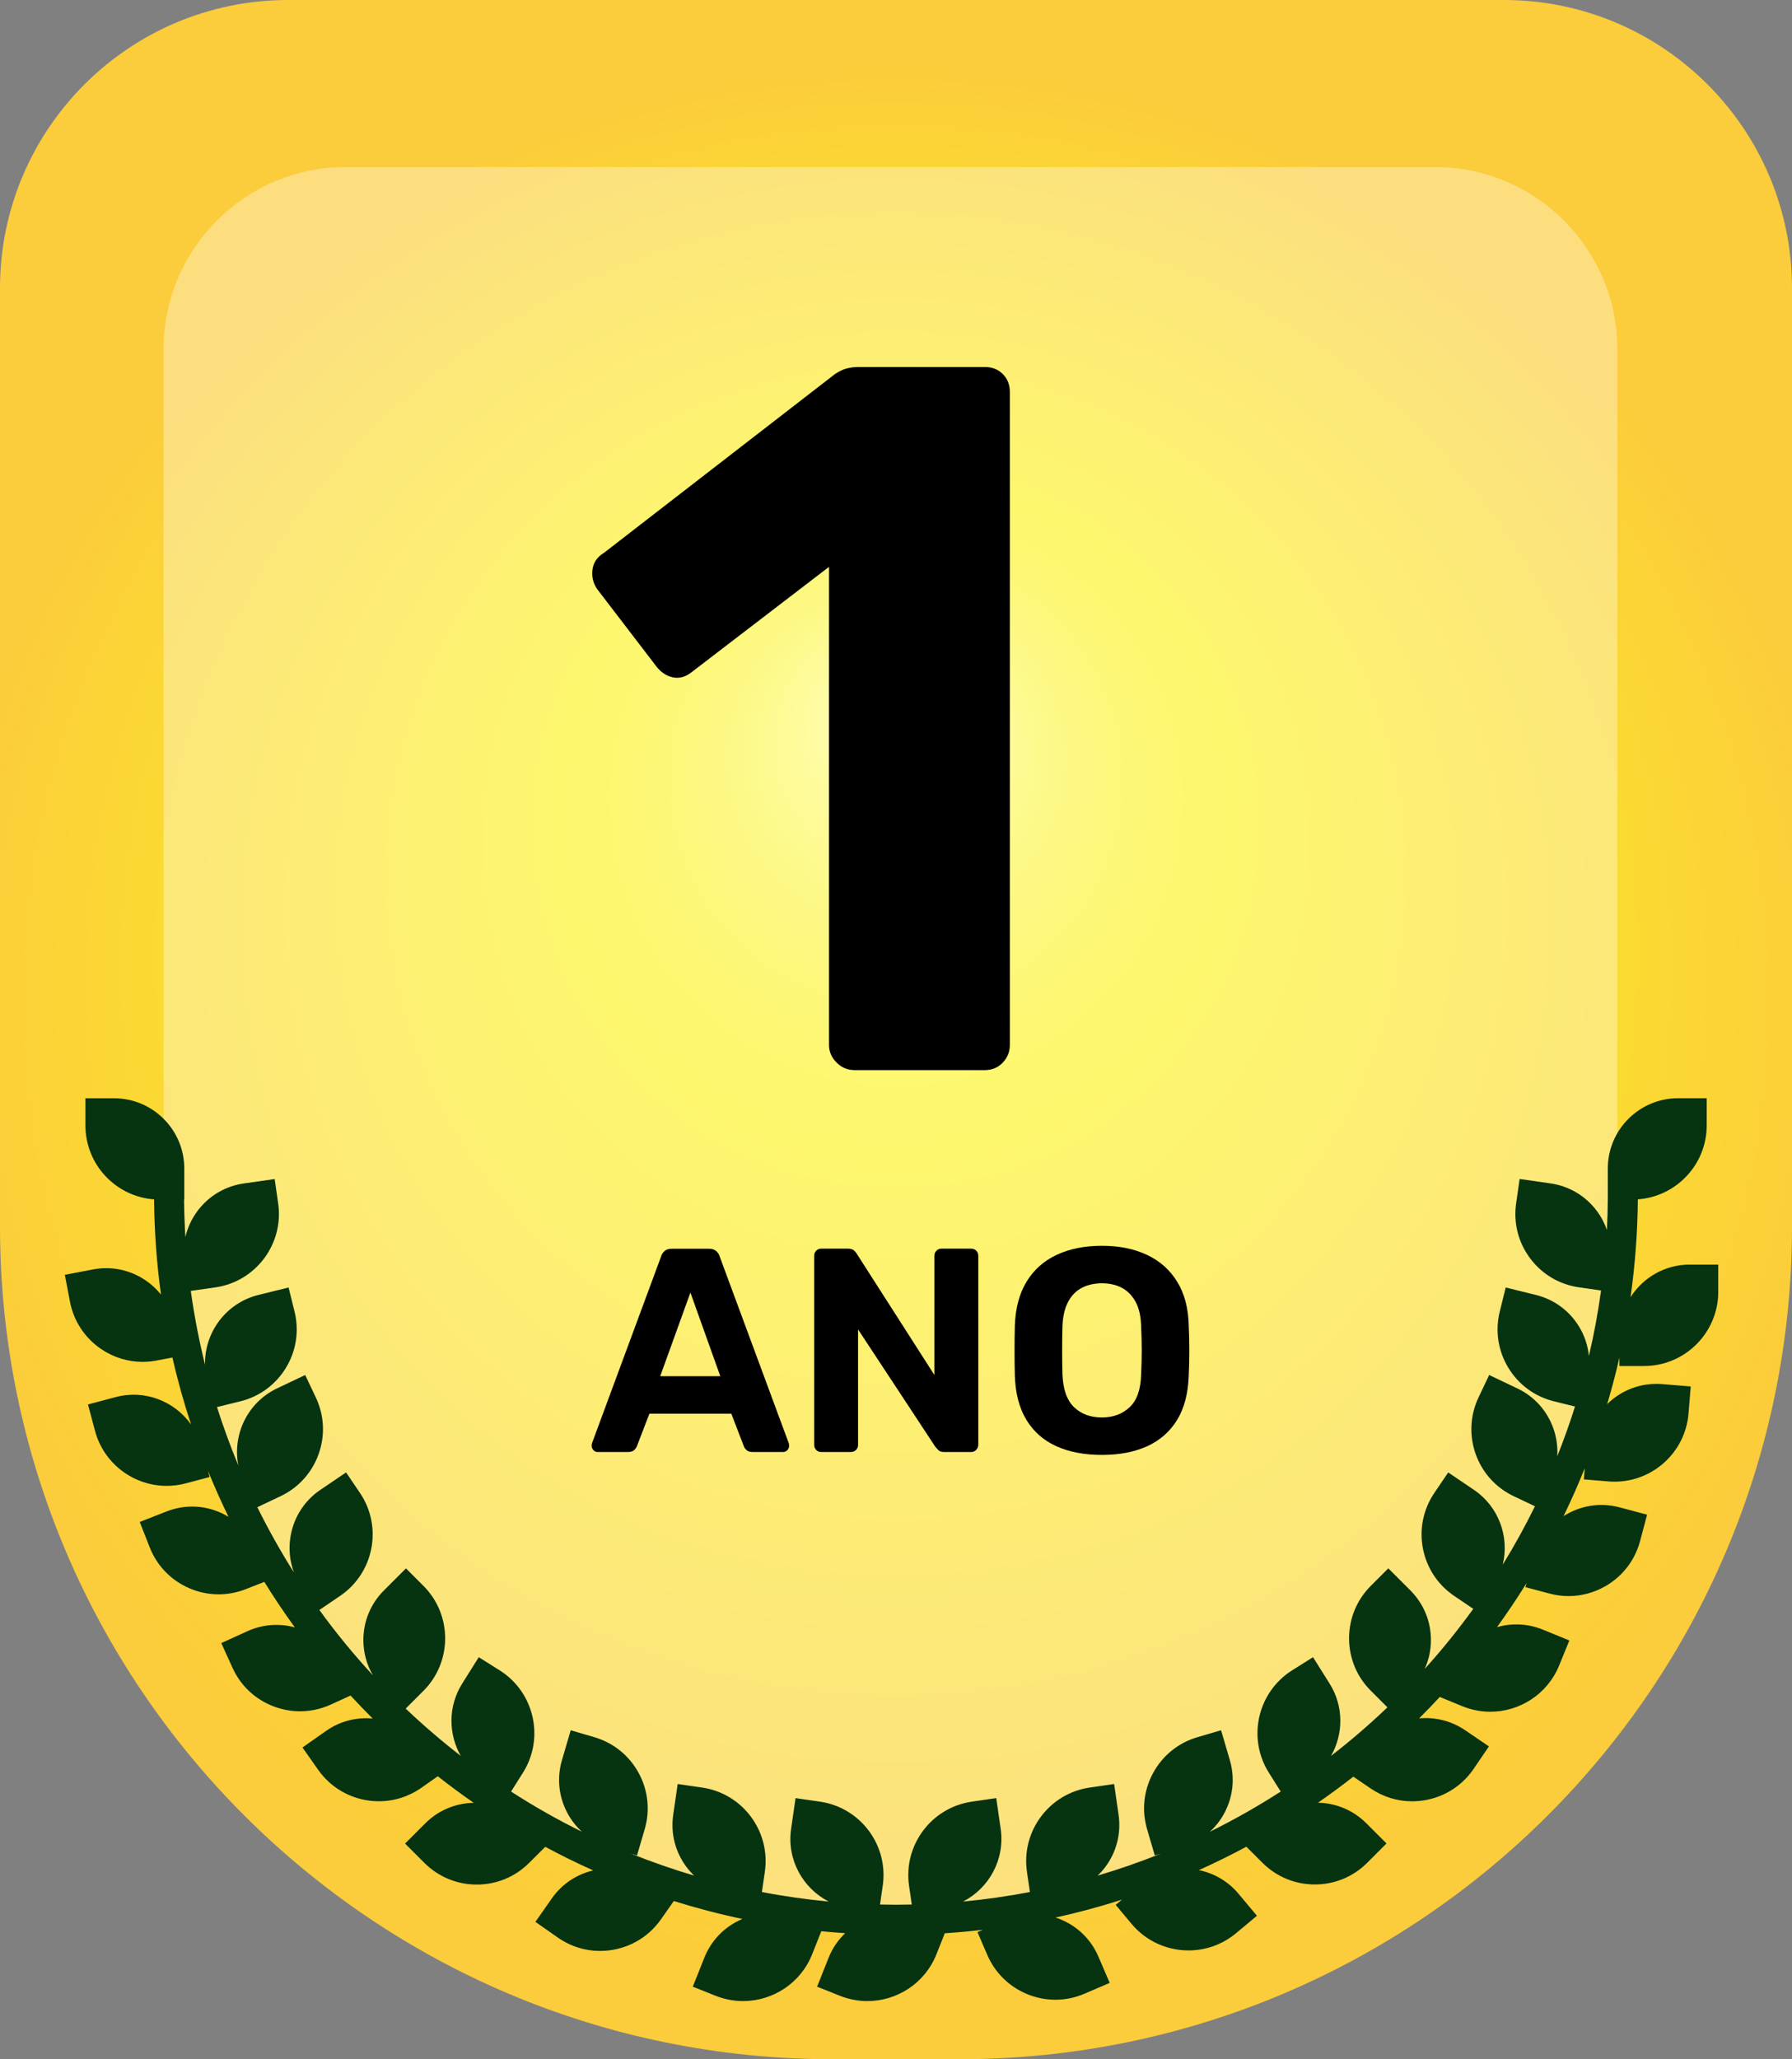 <?xml version="1.0" encoding="UTF-8"?><svg id="Camada_1" xmlns="http://www.w3.org/2000/svg" xmlns:xlink="http://www.w3.org/1999/xlink" viewBox="0 0 358.42 411.81"><rect x="0" y="0" width="358.42" height="411.81" fill="#808080" stroke="none"/><defs><style>.cls-1{fill:#063310;}.cls-2{fill:#fff;opacity:.35;}.cls-3{fill:url(#Gradiente_sem_nome_171);}</style><radialGradient id="Gradiente_sem_nome_171" cx="179.21" cy="205.9" fx="179.21" fy="140.3" r="193.02" gradientUnits="userSpaceOnUse"><stop offset="0" stop-color="#ffffa4"/><stop offset=".03" stop-color="#fefd90"/><stop offset=".1" stop-color="#fdf968"/><stop offset=".16" stop-color="#fcf649"/><stop offset=".23" stop-color="#fcf333"/><stop offset=".29" stop-color="#fcf225"/><stop offset=".35" stop-color="#fcf221"/><stop offset="1" stop-color="#fbcc3b"/></radialGradient></defs><path class="cls-3" d="M57.63,0h243.16c31.81,0,57.63,25.82,57.63,57.63v187.62c0,91.92-74.63,166.55-166.55,166.55h-25.32C74.63,411.81,0,337.18,0,245.25V57.63C0,25.82,25.82,0,57.63,0Z"/><path class="cls-2" d="M69.18,33.4h217.84c20.13,0,36.47,16.34,36.47,36.47v168.67c0,80.24-65.15,145.39-145.39,145.39h0c-80.24,0-145.39-65.15-145.39-145.39V69.87c0-20.13,16.34-36.47,36.47-36.47Z"/><path class="cls-1" d="M337.97,252.89c-4.97,0-9.34,2.6-11.84,6.51.9-6.4,1.4-12.93,1.46-19.56,7.68-.55,13.77-6.96,13.77-14.78v-5.44h-5.72c-7.75,0-14.06,6.3-14.06,14.05v6.22h0c-.02,2.03-.07,4.06-.18,6.07-.47-1.36-1.15-2.65-2.04-3.83-2.25-3-5.54-4.95-9.26-5.48l-6.16-.88-.7,4.89c-.56,3.92.44,7.83,2.82,11,2.38,3.17,5.85,5.22,9.77,5.78l4.4.63c-.61,4.43-1.42,8.8-2.43,13.09-.21-2.04-.85-4.02-1.94-5.82-1.94-3.21-5.01-5.48-8.66-6.38l-6.04-1.49-1.19,4.8c-.95,3.85-.35,7.83,1.7,11.23,2.05,3.39,5.29,5.78,9.14,6.73l4.21,1.04c-1.06,3.37-2.25,6.69-3.55,9.95.12-1.88-.14-3.77-.79-5.6-1.26-3.54-3.82-6.37-7.21-7.98l-5.62-2.67-2.12,4.47c-1.7,3.58-1.9,7.61-.58,11.34,1.33,3.73,4.03,6.72,7.61,8.42l4.25,2.02c-1.97,4-4.12,7.9-6.44,11.67,1.34-5.54-.77-11.57-5.76-14.95l-5.15-3.49-2.77,4.09c-2.22,3.28-3.04,7.23-2.29,11.12.75,3.89,2.97,7.26,6.25,9.48l3.82,2.59c-3.03,4.19-6.27,8.21-9.73,12.04.82-1.8,1.26-3.76,1.26-5.8,0-3.75-1.46-7.28-4.12-9.94l-4.4-4.4-3.5,3.5c-2.8,2.8-4.35,6.53-4.35,10.49s1.54,7.69,4.35,10.49l3.32,3.32c-3.58,3.43-7.35,6.66-11.28,9.71,2.49-4.36,2.57-9.93-.29-14.47l-3.31-5.27-4.18,2.63c-6.92,4.36-9.01,13.53-4.66,20.46l2.38,3.78c-4.56,2.94-9.29,5.62-14.18,8.04,1.13-1.03,2.1-2.25,2.85-3.63,1.8-3.3,2.21-7.09,1.15-10.7l-1.75-5.97-4.74,1.39c-3.8,1.12-6.94,3.65-8.84,7.13-1.9,3.48-2.33,7.49-1.21,11.29l1.53,5.22,1.24-.37c-4.13,1.66-8.36,3.14-12.67,4.41.55-.53,1.07-1.1,1.54-1.73,2.25-3.01,3.18-6.71,2.65-10.43l-.89-6.16-4.89.71c-8.09,1.18-13.72,8.72-12.55,16.81l.59,4.08c-4.39.84-8.86,1.48-13.38,1.91,5.21-2.66,8.42-8.43,7.54-14.53l-.89-6.16-4.89.71c-8.09,1.18-13.72,8.72-12.55,16.81l.55,3.76c-1.06.02-2.12.04-3.18.04s-2.12-.02-3.18-.04l.55-3.76c1.18-8.09-4.45-15.64-12.55-16.81l-4.89-.71-.89,6.16c-.89,6.11,2.32,11.87,7.54,14.53-4.53-.43-8.99-1.06-13.38-1.91l.59-4.08c1.17-8.09-4.46-15.64-12.55-16.81l-4.89-.71-.89,6.16c-.54,3.72.4,7.42,2.65,10.43.47.63.99,1.2,1.54,1.73-4.31-1.28-8.54-2.75-12.67-4.41l1.24.37,1.53-5.22c1.12-3.8.69-7.81-1.21-11.29-1.9-3.48-5.04-6.01-8.84-7.13l-4.74-1.39-1.75,5.97c-1.06,3.6-.65,7.4,1.15,10.7.75,1.38,1.72,2.59,2.85,3.63-4.89-2.41-9.63-5.1-14.18-8.04l2.38-3.78c4.36-6.92,2.27-16.1-4.66-20.46l-4.18-2.63-3.31,5.27c-2.86,4.54-2.78,10.11-.29,14.47-3.83-2.97-7.51-6.13-11.02-9.46l3.56-3.56c5.78-5.78,5.78-15.19,0-20.98l-3.5-3.5-4.4,4.4c-2.66,2.65-4.12,6.18-4.12,9.94,0,2.52.67,4.93,1.91,7.05-3.82-4.14-7.4-8.5-10.71-13.07l4.15-2.82c6.77-4.59,8.55-13.83,3.96-20.6l-2.77-4.09-5.15,3.49c-5.46,3.7-7.47,10.59-5.28,16.51-2.66-4.2-5.1-8.56-7.32-13.04l4.65-2.21c3.58-1.7,6.28-4.69,7.61-8.42,1.33-3.73,1.13-7.76-.57-11.34l-2.12-4.47-5.62,2.67c-5.92,2.81-8.96,9.26-7.75,15.41-1.58-3.81-3.01-7.7-4.27-11.67l4.67-1.15c3.85-.95,7.09-3.34,9.14-6.73s2.65-7.38,1.7-11.23l-1.19-4.8-6.04,1.49c-6.5,1.61-10.81,7.52-10.67,13.95-1.2-4.83-2.15-9.76-2.85-14.76l4.89-.7c8.1-1.15,13.75-8.68,12.59-16.78l-.7-4.89-6.16.88c-3.72.53-7,2.48-9.26,5.48-1.19,1.59-2.01,3.37-2.44,5.25-.15-2.48-.24-4.98-.27-7.49h.05v-6.22c0-7.75-6.3-14.05-14.05-14.05h-5.72v5.44c0,7.81,6.06,14.21,13.73,14.78.06,6.45.52,12.8,1.38,19.03-.87-1.08-1.9-2.04-3.08-2.84-3.11-2.11-6.84-2.88-10.53-2.18l-5.62,1.07,1.02,5.35c.74,3.89,2.96,7.26,6.23,9.49,2.49,1.69,5.36,2.57,8.31,2.57.93,0,1.87-.09,2.81-.27l3.15-.6c1.03,4.55,2.28,9.02,3.73,13.4-3.3-4.66-9.25-7.04-15.09-5.48l-5.53,1.47,1.4,5.26c1.77,6.63,7.78,11.02,14.34,11.02,1.26,0,2.54-.16,3.81-.5l4.78-1.27-.35-1.31c1.27,3.15,2.65,6.24,4.13,9.28-.54-.32-1.09-.63-1.67-.88-3.44-1.5-7.26-1.57-10.76-.19l-5.33,2.09,1.99,5.06c1.45,3.69,4.25,6.59,7.88,8.17,1.9.83,3.91,1.24,5.92,1.24,1.83,0,3.67-.35,5.43-1.04l3.7-1.45c1.92,3.11,3.96,6.15,6.1,9.1-3.16-.86-6.49-.6-9.5.77l-5.21,2.37,2.25,4.95c1.64,3.61,4.59,6.36,8.3,7.74,1.69.63,3.45.95,5.2.95,2.09,0,4.18-.45,6.14-1.34l3.97-1.81c1.44,1.56,2.91,3.1,4.42,4.6-3.32-.31-6.6.55-9.36,2.5l-4.68,3.29,3.13,4.45c2.28,3.24,5.69,5.4,9.59,6.08.86.15,1.72.22,2.57.22,3.03,0,5.98-.93,8.51-2.71l3.26-2.29c2.34,1.84,4.74,3.61,7.19,5.31-3.51.07-7,1.42-9.68,4.1l-4.05,4.05,3.85,3.85c2.8,2.8,6.53,4.35,10.49,4.35s7.69-1.54,10.49-4.35l3.21-3.2c3.13,1.69,6.33,3.26,9.59,4.72-3.36.79-6.28,2.75-8.28,5.6l-3.28,4.69,4.46,3.12c2.52,1.77,5.46,2.69,8.48,2.69.86,0,1.73-.08,2.6-.23,3.9-.69,7.3-2.85,9.58-6.1l2.56-3.65c4.49,1.41,9.07,2.61,13.74,3.59-.05.02-.09.03-.14.05-3.45,1.48-6.11,4.22-7.5,7.71l-2.3,5.78,4.59,1.83c1.8.71,3.65,1.05,5.47,1.05,5.9,0,11.49-3.54,13.8-9.34l1.84-4.63c1.59.16,3.18.28,4.78.39-1.4,1.35-2.56,3-3.32,4.92l-2.3,5.78,4.59,1.83c1.79.71,3.65,1.05,5.47,1.05,5.9,0,11.49-3.54,13.8-9.34l1.68-4.22c2.56-.17,5.1-.4,7.62-.7l-1.08.47,1.95,4.54c1.57,3.64,4.46,6.45,8.14,7.92,1.78.71,3.64,1.06,5.49,1.06,1.99,0,3.98-.41,5.86-1.22l5-2.15-2.26-5.26c-1.48-3.45-4.22-6.11-7.71-7.5-.29-.12-.59-.21-.88-.3,4.52-.99,8.95-2.19,13.31-3.59l-1.26,1.05,3.17,3.79c2.93,3.51,7.15,5.32,11.4,5.32,3.35,0,6.72-1.13,9.5-3.44l4.18-3.49-3.67-4.39c-2.11-2.53-4.93-4.12-7.94-4.74,3.23-1.45,6.39-3.01,9.5-4.68l3.2,3.2c2.8,2.8,6.53,4.35,10.49,4.35s7.69-1.54,10.49-4.35l3.85-3.85-4.05-4.05c-2.67-2.67-6.15-4.03-9.66-4.1,2.41-1.67,4.77-3.41,7.07-5.21l3.45,2.35c2.49,1.7,5.37,2.58,8.32,2.58.93,0,1.86-.09,2.79-.26,3.89-.74,7.27-2.95,9.5-6.22l3.06-4.5-4.73-3.22c-2.74-1.87-5.97-2.69-9.23-2.38,1.41-1.4,2.78-2.83,4.13-4.29l4.51,1.85c1.83.75,3.73,1.11,5.6,1.11,5.84,0,11.4-3.48,13.75-9.21l2.06-5.04-5.3-2.17c-3.03-1.24-6.24-1.33-9.17-.5,2.07-2.86,4.04-5.8,5.91-8.8l-.22.81,4.78,1.27c1.27.34,2.56.51,3.84.51,2.58,0,5.12-.68,7.41-2,3.43-1.99,5.88-5.19,6.9-9.02l1.4-5.26-5.53-1.47c-3.96-1.06-7.97-.29-11.18,1.76,1.52-3.13,2.94-6.33,4.24-9.58l-.18,2.23,4.93.41c.41.03.82.05,1.23.05,7.63,0,14.14-5.88,14.77-13.62l.45-5.42-5.7-.47c-3.74-.3-7.38.86-10.24,3.29-.28.23-.53.48-.78.73.91-3.07,1.74-6.18,2.45-9.33v1.69h4.94c8.18,0,14.83-6.66,14.83-14.83v-5.44h-5.72Z"/><path d="M119.56,290.37c-.35,0-.64-.12-.87-.38-.23-.25-.35-.53-.35-.84,0-.19.02-.37.06-.52l13.82-37.35c.12-.43.35-.79.7-1.1.35-.31.83-.46,1.45-.46h7.43c.62,0,1.1.16,1.45.46.35.31.58.68.7,1.1l13.82,37.35c.04.16.06.33.06.52,0,.31-.12.59-.35.84-.23.25-.52.38-.87.38h-6.04c-.58,0-1.01-.13-1.28-.41-.27-.27-.45-.52-.52-.76l-2.5-6.5h-16.38l-2.5,6.5c-.08.23-.25.49-.52.76s-.7.41-1.28.41h-6.04ZM132.05,275.21h12.02l-5.98-16.73-6.04,16.73Z"/><path d="M164.29,290.37c-.43,0-.77-.13-1.04-.41-.27-.27-.41-.62-.41-1.05v-37.75c0-.43.14-.77.41-1.05s.62-.41,1.04-.41h5.29c.58,0,1.01.14,1.28.41.27.27.45.49.52.64l15.51,24.22v-23.81c0-.43.13-.77.41-1.05s.6-.41.99-.41h5.92c.43,0,.77.14,1.05.41.27.27.41.62.41,1.05v37.75c0,.39-.14.73-.41,1.02-.27.29-.62.44-1.05.44h-5.34c-.58,0-1-.15-1.25-.44s-.44-.49-.55-.61l-15.45-23.47v23.06c0,.43-.14.78-.41,1.05s-.62.41-1.04.41h-5.87Z"/><path d="M220.4,290.95c-3.52,0-6.56-.58-9.12-1.74-2.56-1.16-4.55-2.91-5.98-5.26s-2.21-5.29-2.32-8.86c-.04-1.66-.06-3.32-.06-4.97s.02-3.32.06-5.02c.12-3.49.9-6.42,2.35-8.8,1.45-2.38,3.46-4.17,6.04-5.37,2.57-1.2,5.58-1.8,9.03-1.8s6.4.6,8.97,1.8c2.58,1.2,4.6,2.99,6.07,5.37,1.47,2.38,2.25,5.31,2.32,8.8.08,1.7.12,3.38.12,5.02s-.04,3.3-.12,4.97c-.12,3.56-.89,6.52-2.32,8.86s-3.43,4.09-5.98,5.26c-2.56,1.16-5.58,1.74-9.06,1.74ZM220.4,283.46c2.25,0,4.09-.69,5.55-2.06s2.22-3.57,2.29-6.59c.08-1.7.12-3.3.12-4.79s-.04-3.07-.12-4.73c-.04-2.01-.41-3.66-1.1-4.94-.7-1.28-1.62-2.22-2.76-2.82-1.14-.6-2.47-.9-3.98-.9s-2.85.3-4.01.9c-1.16.6-2.08,1.54-2.76,2.82-.68,1.28-1.06,2.92-1.13,4.94-.04,1.67-.06,3.24-.06,4.73s.02,3.09.06,4.79c.12,3.02.89,5.22,2.32,6.59,1.43,1.38,3.29,2.06,5.58,2.06Z"/><path d="M170.83,213.99c-1.34,0-2.51-.5-3.51-1.51-1-1-1.51-2.17-1.51-3.51v-95.61l-27.52,21.09c-1.21.94-2.44,1.27-3.72,1-1.27-.27-2.38-1-3.31-2.21l-11.85-15.47c-.8-1.21-1.1-2.51-.9-3.92.2-1.41.97-2.51,2.31-3.31l46.2-35.75c.8-.53,1.57-.9,2.31-1.1.73-.2,1.57-.3,2.51-.3h25.11c1.47,0,2.68.47,3.62,1.41.94.94,1.41,2.14,1.41,3.62v130.56c0,1.34-.47,2.51-1.41,3.51-.94,1-2.14,1.51-3.62,1.51h-26.11Z"/></svg>